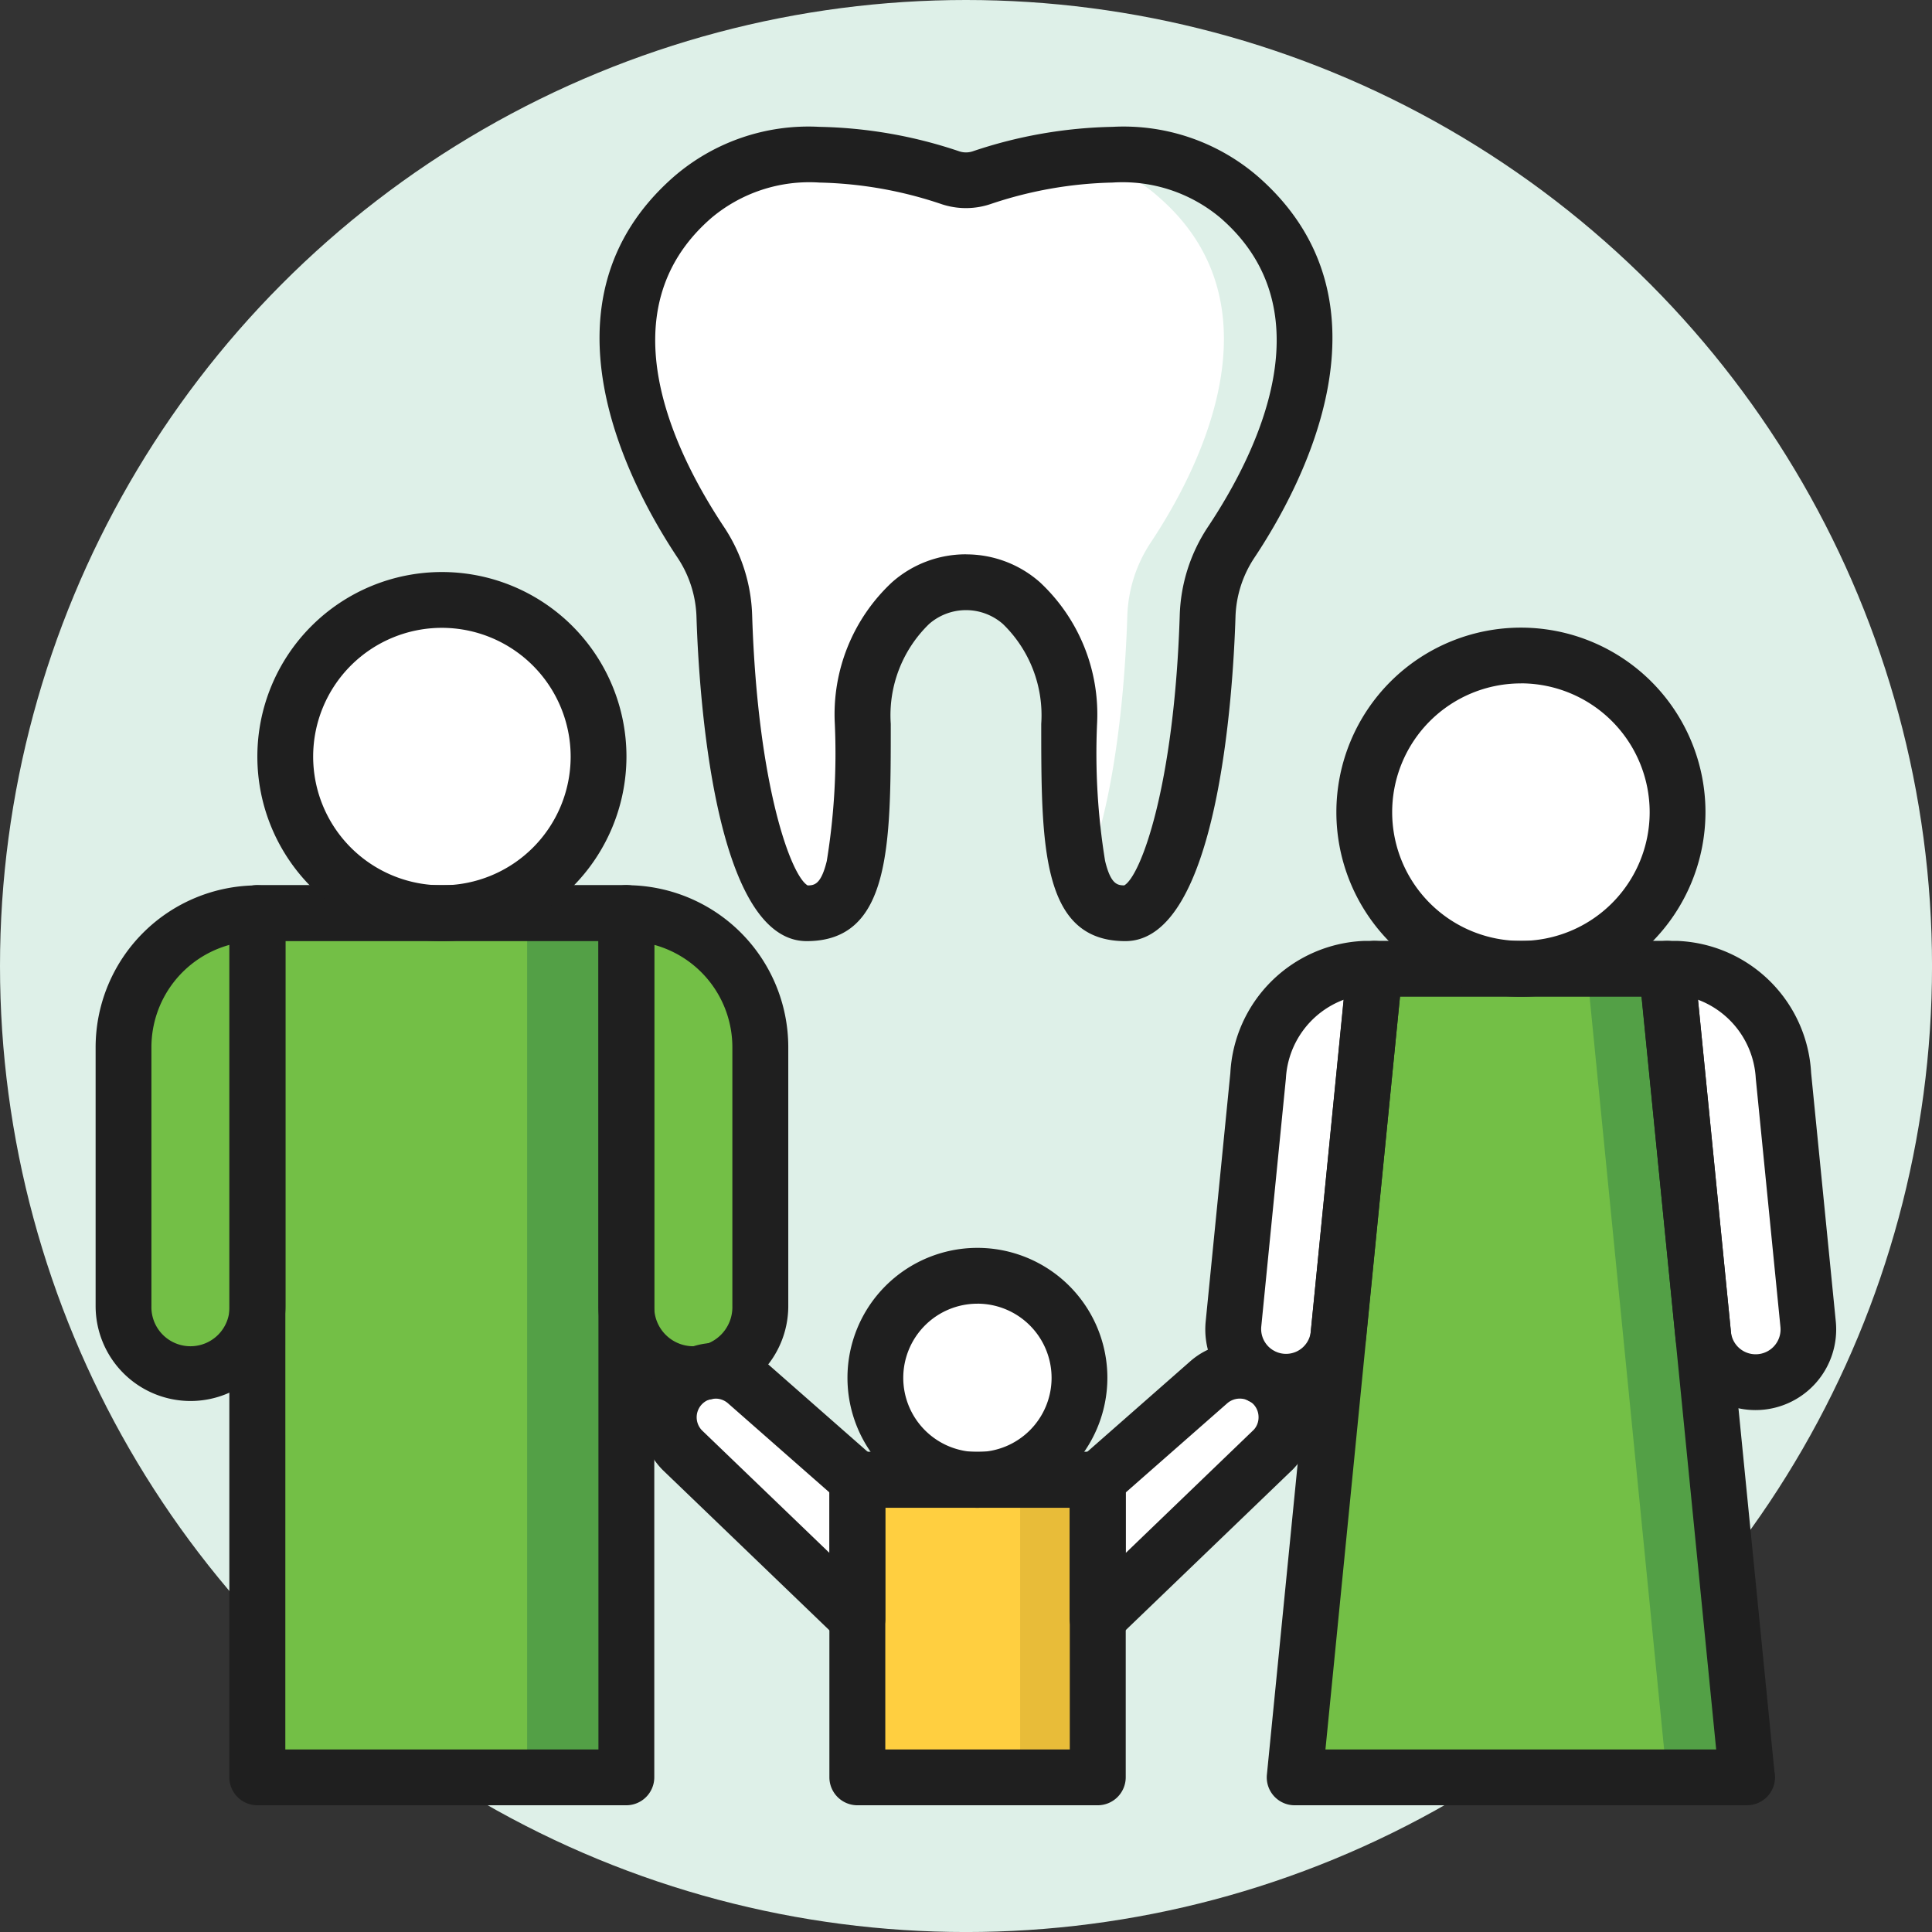 <svg xmlns="http://www.w3.org/2000/svg" width="68.937" height="68.937" viewBox="0 0 68.937 68.937"><rect x="0" y="0" width="68.937" height="68.937" fill="#333333" stroke="none"/><g id="Group_1183" data-name="Group 1183" transform="translate(-1655.126 -3575.126)"><g id="Group_1151" data-name="Group 1151" transform="translate(1655.126 3575.126)"><circle id="Ellipse_100" data-name="Ellipse 100" cx="34.469" cy="34.469" r="34.469" transform="translate(0 0)" fill="#def0e8"></circle></g><g id="Group_1152" data-name="Group 1152" transform="translate(1677.525 3580.645)"><path id="Path_1411" data-name="Path 1411" d="M1744.475,3593.3c-2.725-2.582-7.591-1.267-9.226-.722a1.741,1.741,0,0,1-1.106,0c-1.635-.545-6.5-1.86-9.226.722-4.467,3.926-1.308,9.85.323,12.3a5.022,5.022,0,0,1,.834,2.629c.173,5.418,1.264,10.6,2.938,10.6,1.829,0,2-2.091,2-6.757a5.449,5.449,0,0,1,1.7-4.31,2.994,2.994,0,0,1,3.952,0,5.449,5.449,0,0,1,1.7,4.31c0,4.666.174,6.757,2,6.757,1.674,0,2.765-5.179,2.938-10.6a5.022,5.022,0,0,1,.834-2.629C1745.784,3603.15,1748.942,3597.225,1744.475,3593.3Z" transform="translate(-1722.627 -3591.756)" fill="#fff"></path></g><g id="Group_1154" data-name="Group 1154" transform="translate(1693.319 3580.645)"><g id="Group_1153" data-name="Group 1153" transform="translate(0)"><path id="Path_1412" data-name="Path 1412" d="M1776.276,3593.3c-1.635-1.549-4.039-1.695-6.055-1.446a5.753,5.753,0,0,1,3.187,1.446c4.467,3.926,1.308,9.85-.322,12.3a5.022,5.022,0,0,0-.834,2.629c-.123,3.837-.706,7.551-1.629,9.394a1.542,1.542,0,0,0,1.559,1.2c1.674,0,2.764-5.179,2.938-10.6a5.024,5.024,0,0,1,.834-2.629C1777.584,3603.151,1780.743,3597.226,1776.276,3593.3Z" transform="translate(-1770.221 -3591.757)" fill="#def0e8"></path></g></g><g id="Group_1155" data-name="Group 1155" transform="translate(1676.519 3579.649)"><path id="Path_1413" data-name="Path 1413" d="M1738.355,3617.814c-3,0-3-3.421-3-7.752a4.534,4.534,0,0,0-1.369-3.565,2,2,0,0,0-2.631,0,4.532,4.532,0,0,0-1.369,3.565c0,4.331,0,7.752-3,7.752-3.306,0-3.846-8.849-3.932-11.561a4.034,4.034,0,0,0-.668-2.109c-1.734-2.6-5.217-9.128-.165-13.585a7.339,7.339,0,0,1,5.219-1.8,16.527,16.527,0,0,1,4.992.874.759.759,0,0,0,.476,0,16.528,16.528,0,0,1,4.992-.874,7.339,7.339,0,0,1,5.219,1.8c5.052,4.458,1.569,10.984-.165,13.585a4.033,4.033,0,0,0-.668,2.109C1742.2,3608.965,1741.661,3617.814,1738.355,3617.814Zm-5.684-13.8a3.97,3.97,0,0,1,2.636.994,6.44,6.44,0,0,1,2.04,5.056,23.89,23.89,0,0,0,.287,4.89c.2.828.436.869.682.871.588-.333,1.787-3.532,1.981-9.633a6.019,6.019,0,0,1,1-3.149c1.794-2.692,4.244-7.7.493-11l-.028-.025a5.429,5.429,0,0,0-3.864-1.271,14.519,14.519,0,0,0-4.362.771,2.748,2.748,0,0,1-1.735,0,14.518,14.518,0,0,0-4.362-.771,5.429,5.429,0,0,0-3.864,1.271l-.028.025c-3.751,3.3-1.3,8.305.493,11a6.02,6.02,0,0,1,1,3.149c.195,6.1,1.393,9.3,1.981,9.634.246,0,.479-.043.682-.871a23.89,23.89,0,0,0,.287-4.89,6.437,6.437,0,0,1,2.04-5.055A3.968,3.968,0,0,1,1732.671,3604.012Z" transform="translate(-1719.595 -3588.756)" fill="#1f1f1f"></path></g><g id="Group_1156" data-name="Group 1156" transform="translate(1701.32 3609.695)"><path id="Path_1414" data-name="Path 1414" d="M1810.475,3708.152h-16.14l2.857-28.85h10.427Z" transform="translate(-1794.334 -3679.302)" fill="#73bf46"></path></g><g id="Group_1157" data-name="Group 1157" transform="translate(1694.294 3624.031)"><path id="Path_1415" data-name="Path 1415" d="M1773.159,3726.4l3.96-3.479a1.665,1.665,0,0,1,2.267.053h0a1.665,1.665,0,0,1,.031,2.355l-6.259,6.018Z" transform="translate(-1773.159 -3722.505)" fill="#fff"></path></g><g id="Group_1158" data-name="Group 1158" transform="translate(1678.988 3624.031)"><path id="Path_1416" data-name="Path 1416" d="M1733.767,3726.4l-3.96-3.479a1.665,1.665,0,0,0-2.267.053h0a1.666,1.666,0,0,0-.031,2.355l6.258,6.018Z" transform="translate(-1727.036 -3722.505)" fill="#fff"></path></g><g id="Group_1159" data-name="Group 1159" transform="translate(1685.719 3627.931)"><rect id="Rectangle_135" data-name="Rectangle 135" width="8.574" height="10.615" transform="translate(0 0)" fill="#ffcf40"></rect></g><g id="Group_1160" data-name="Group 1160" transform="translate(1691.526 3627.931)"><rect id="Rectangle_136" data-name="Rectangle 136" width="2.767" height="10.615" transform="translate(0 0)" fill="#e8bc39"></rect></g><g id="Group_1161" data-name="Group 1161" transform="translate(1711.747 3609.695)"><path id="Path_1417" data-name="Path 1417" d="M1828.613,3679.3h-2.857l2.857,28.85h2.857Z" transform="translate(-1825.757 -3679.302)" fill="#53a046"></path></g><g id="Group_1162" data-name="Group 1162" transform="translate(1699.124 3609.695)"><path id="Path_1418" data-name="Path 1418" d="M1789.6,3694.051h0a1.883,1.883,0,0,0,1.874-1.7l1.3-13.052h-.4a4,4,0,0,0-3.761,3.815l-.88,8.865A1.883,1.883,0,0,0,1789.6,3694.051Z" transform="translate(-1787.715 -3679.302)" fill="#fff"></path></g><g id="Group_1163" data-name="Group 1163" transform="translate(1714.604 3609.695)"><path id="Path_1419" data-name="Path 1419" d="M1837.535,3694.051h0a1.883,1.883,0,0,0,1.874-2.069l-.88-8.865a4,4,0,0,0-3.761-3.815h-.4l1.3,13.052A1.883,1.883,0,0,0,1837.535,3694.051Z" transform="translate(-1834.365 -3679.302)" fill="#fff"></path></g><g id="Group_1164" data-name="Group 1164" transform="translate(1665.303 3596.532)"><circle id="Ellipse_101" data-name="Ellipse 101" cx="5.59" cy="5.59" r="5.59" transform="translate(0)" fill="#fff"></circle></g><g id="Group_1165" data-name="Group 1165" transform="translate(1686.365 3620.648)"><circle id="Ellipse_102" data-name="Ellipse 102" cx="3.641" cy="3.641" r="3.641" transform="translate(0)" fill="#fff"></circle></g><g id="Group_1166" data-name="Group 1166" transform="translate(1703.801 3598.516)"><circle id="Ellipse_103" data-name="Ellipse 103" cx="5.59" cy="5.59" r="5.59" transform="translate(0 0)" fill="#fff"></circle></g><g id="Group_1167" data-name="Group 1167" transform="translate(1664.312 3607.712)"><rect id="Rectangle_137" data-name="Rectangle 137" width="13.163" height="30.834" transform="translate(0 0)" fill="#73bf46"></rect></g><g id="Group_1168" data-name="Group 1168" transform="translate(1673.935 3607.712)"><rect id="Rectangle_138" data-name="Rectangle 138" width="3.54" height="30.834" transform="translate(0 0)" fill="#53a046"></rect></g><g id="Group_1169" data-name="Group 1169" transform="translate(1659.533 3607.712)"><path id="Path_1420" data-name="Path 1420" d="M1670.8,3689.733h0a2.389,2.389,0,0,0,2.389-2.389v-14.019h0a4.778,4.778,0,0,0-4.778,4.778v9.241A2.389,2.389,0,0,0,1670.8,3689.733Z" transform="translate(-1668.407 -3673.325)" fill="#73bf46"></path></g><g id="Group_1170" data-name="Group 1170" transform="translate(1677.475 3607.712)"><path id="Path_1421" data-name="Path 1421" d="M1724.863,3689.733h0a2.389,2.389,0,0,0,2.389-2.389V3678.1a4.778,4.778,0,0,0-4.778-4.778h0v14.019A2.389,2.389,0,0,0,1724.863,3689.733Z" transform="translate(-1722.474 -3673.325)" fill="#73bf46"></path></g><g id="Group_1171" data-name="Group 1171" transform="translate(1663.316 3606.716)"><path id="Path_1422" data-name="Path 1422" d="M1693.965,3703.149H1680.8a1,1,0,0,1-1-1v-30.834a1,1,0,0,1,1-1h13.163a1,1,0,0,1,1,1v30.834A1,1,0,0,1,1693.965,3703.149Zm-12.167-1.991h11.172v-28.843H1681.8Z" transform="translate(-1679.807 -3670.324)" fill="#1f1f1f"></path></g><g id="Group_1172" data-name="Group 1172" transform="translate(1664.308 3595.537)"><path id="Path_1423" data-name="Path 1423" d="M1689.381,3649.805a6.585,6.585,0,1,1,6.585-6.585A6.593,6.593,0,0,1,1689.381,3649.805Zm0-11.179a4.594,4.594,0,1,0,4.594,4.594A4.6,4.6,0,0,0,1689.381,3638.626Z" transform="translate(-1682.795 -3636.635)" fill="#1f1f1f"></path></g><g id="Group_1173" data-name="Group 1173" transform="translate(1658.538 3606.716)"><path id="Path_1424" data-name="Path 1424" d="M1668.791,3688.724a3.388,3.388,0,0,1-3.384-3.385V3676.1a5.781,5.781,0,0,1,5.774-5.774,1,1,0,0,1,1,1v14.02A3.389,3.389,0,0,1,1668.791,3688.724Zm1.394-16.276a3.79,3.79,0,0,0-2.787,3.65v9.241a1.394,1.394,0,1,0,2.787,0Z" transform="translate(-1665.407 -3670.324)" fill="#1f1f1f"></path></g><g id="Group_1174" data-name="Group 1174" transform="translate(1676.479 3606.716)"><path id="Path_1425" data-name="Path 1425" d="M1722.859,3688.724a3.389,3.389,0,0,1-3.385-3.385v-14.02a1,1,0,0,1,1-1,5.781,5.781,0,0,1,5.774,5.774v9.241A3.389,3.389,0,0,1,1722.859,3688.724Zm-1.393-16.276v12.891a1.394,1.394,0,1,0,2.787,0V3676.1A3.789,3.789,0,0,0,1721.465,3672.448Z" transform="translate(-1719.474 -3670.324)" fill="#1f1f1f"></path></g><g id="Group_1175" data-name="Group 1175" transform="translate(1684.724 3626.935)"><path id="Path_1426" data-name="Path 1426" d="M1753.89,3743.862h-8.574a1,1,0,0,1-1-1v-10.615a1,1,0,0,1,1-1h8.574a1,1,0,0,1,1,1v10.615A1,1,0,0,1,1753.89,3743.862Zm-7.579-1.991h6.583v-8.624h-6.583Z" transform="translate(-1744.32 -3731.256)" fill="#1f1f1f"></path></g><g id="Group_1176" data-name="Group 1176" transform="translate(1685.37 3619.653)"><path id="Path_1427" data-name="Path 1427" d="M1750.9,3718.583a4.637,4.637,0,1,1,4.637-4.637A4.642,4.642,0,0,1,1750.9,3718.583Zm0-7.282a2.646,2.646,0,1,0,2.646,2.646A2.648,2.648,0,0,0,1750.9,3711.3Z" transform="translate(-1746.268 -3709.31)" fill="#1f1f1f"></path></g><g id="Group_1177" data-name="Group 1177" transform="translate(1700.325 3608.7)"><path id="Path_1428" data-name="Path 1428" d="M1808.477,3707.143h-16.146a.995.995,0,0,1-.99-1.094l2.856-28.85a1,1,0,0,1,.99-.9h10.427a1,1,0,0,1,.991.9l2.845,28.735a1,1,0,0,1-.973,1.208Zm-15.047-1.991h13.942l-2.66-26.859h-8.623Z" transform="translate(-1791.335 -3676.302)" fill="#1f1f1f"></path></g><g id="Group_1178" data-name="Group 1178" transform="translate(1702.805 3597.52)"><path id="Path_1429" data-name="Path 1429" d="M1805.4,3655.782a6.585,6.585,0,1,1,6.585-6.585A6.593,6.593,0,0,1,1805.4,3655.782Zm0-11.18a4.594,4.594,0,1,0,4.594,4.594A4.6,4.6,0,0,0,1805.4,3644.6Z" transform="translate(-1798.81 -3642.611)" fill="#1f1f1f"></path></g><g id="Group_1179" data-name="Group 1179" transform="translate(1698.129 3608.7)"><path id="Path_1430" data-name="Path 1430" d="M1787.6,3693.042a2.879,2.879,0,0,1-2.865-3.163l.88-8.865a4.98,4.98,0,0,1,4.752-4.712h.4a1,1,0,0,1,.991,1.094l-1.3,13.052A2.869,2.869,0,0,1,1787.6,3693.042Zm2.06-14.642a3.183,3.183,0,0,0-2.063,2.81l-.88,8.865a.888.888,0,0,0,1.767.176Z" transform="translate(-1784.717 -3676.302)" fill="#1f1f1f"></path></g><g id="Group_1180" data-name="Group 1180" transform="translate(1713.608 3608.7)"><path id="Path_1431" data-name="Path 1431" d="M1835.53,3693.042a2.87,2.87,0,0,1-2.865-2.594l-1.3-13.052a1,1,0,0,1,.99-1.094h.4a4.98,4.98,0,0,1,4.752,4.711l.88,8.866a2.879,2.879,0,0,1-2.865,3.163Zm-2.06-14.642,1.176,11.851a.885.885,0,0,0,.883.8.888.888,0,0,0,.883-.976l-.88-8.866A3.183,3.183,0,0,0,1833.471,3678.4Z" transform="translate(-1831.365 -3676.302)" fill="#1f1f1f"></path></g><g id="Group_1181" data-name="Group 1181" transform="translate(1693.298 3623.036)"><path id="Path_1432" data-name="Path 1432" d="M1771.154,3730.342a.995.995,0,0,1-1-1V3724.4a1,1,0,0,1,.339-.748l3.96-3.48a2.661,2.661,0,0,1,3.668,3.851l-6.281,6.041A.994.994,0,0,1,1771.154,3730.342Zm1-5.492v2.158l4.573-4.4a.653.653,0,0,0,.167-.454.663.663,0,0,0-.2-.471.688.688,0,0,0-.912-.021Z" transform="translate(-1770.159 -3719.505)" fill="#1f1f1f"></path></g><g id="Group_1182" data-name="Group 1182" transform="translate(1677.993 3623.036)"><path id="Path_1433" data-name="Path 1433" d="M1731.762,3730.342a.994.994,0,0,1-.69-.278l-6.258-6.018a2.661,2.661,0,0,1,3.649-3.87l3.957,3.477a1,1,0,0,1,.338.748v4.947a.995.995,0,0,1-1,1Zm-5.065-8.846a.67.67,0,0,0-.48,1.138l4.55,4.375v-2.158l-3.622-3.183A.673.673,0,0,0,1726.7,3721.5Z" transform="translate(-1724.035 -3719.505)" fill="#1f1f1f"></path></g></g></svg>